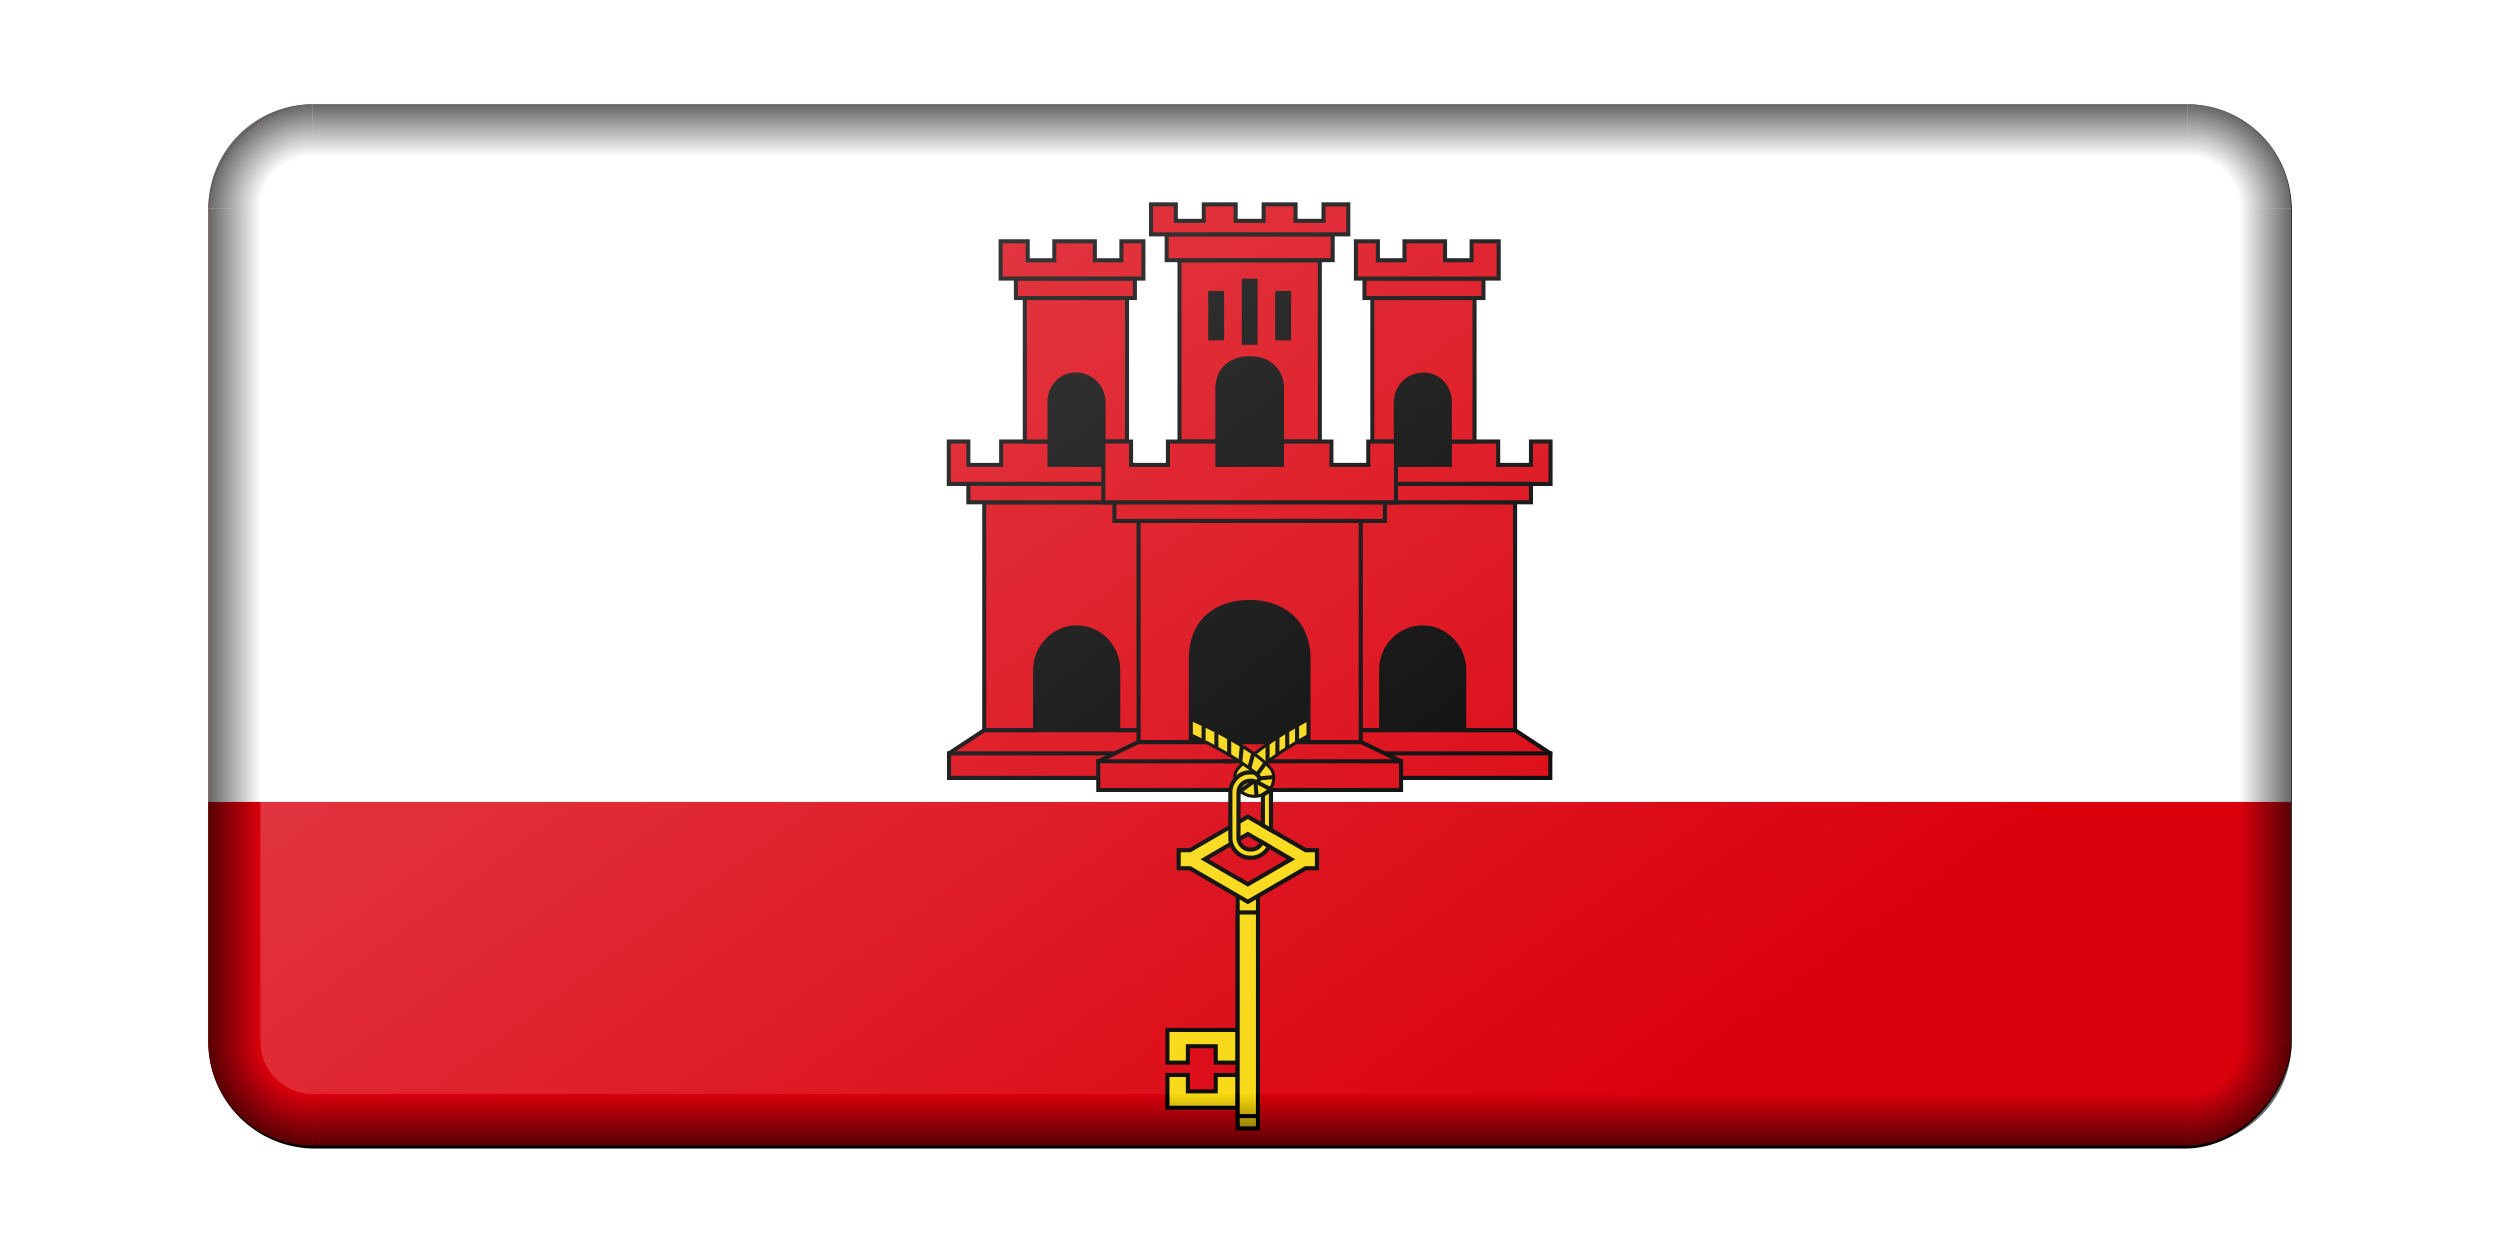 <?xml version="1.0" encoding="UTF-8" standalone="no"?>
<svg
   xmlns:dc="http://purl.org/dc/elements/1.1/"
   xmlns:cc="http://creativecommons.org/ns#"
   xmlns:rdf="http://www.w3.org/1999/02/22-rdf-syntax-ns#"
   xmlns:svg="http://www.w3.org/2000/svg"
   xmlns="http://www.w3.org/2000/svg"
   xmlns:xlink="http://www.w3.org/1999/xlink"
   xmlns:sodipodi="http://sodipodi.sourceforge.net/DTD/sodipodi-0.dtd"
   xmlns:inkscape="http://www.inkscape.org/namespaces/inkscape"
   viewBox="0 0 960 481.146"
   id="svg2"
   version="1.1"
   inkscape:version="0.91 r13725"
   sodipodi:docname="BevelledGibralter.svg"
   width="960"
   height="481.146">
  <sodipodi:namedview
     pagecolor="#ffffff"
     bordercolor="#666666"
     borderopacity="1"
     objecttolerance="10"
     gridtolerance="10"
     guidetolerance="10"
     inkscape:pageopacity="0"
     inkscape:pageshadow="2"
     inkscape:window-width="1600"
     inkscape:window-height="837"
     id="namedview4549"
     showgrid="true"
     fit-margin-top="0"
     fit-margin-left="0"
     fit-margin-right="0"
     fit-margin-bottom="0"
     inkscape:object-nodes="true"
     inkscape:snap-smooth-nodes="true"
     inkscape:object-paths="false"
     inkscape:snap-global="true"
     inkscape:zoom="1.1499999"
     inkscape:cx="480.00003"
     inkscape:cy="240.57315"
     inkscape:window-x="-8"
     inkscape:window-y="-8"
     inkscape:window-maximized="1"
     inkscape:current-layer="svg2" />
  <defs
     id="defs4">
    <linearGradient
       id="linearGradient6136">
      <stop
         style="stop-color:#000000;stop-opacity:0;"
         offset="0"
         id="stop6138" />
      <stop
         style="stop-color:#000000;stop-opacity:1;"
         offset="1"
         id="stop6140" />
    </linearGradient>
    <linearGradient
       id="linearGradient22506">
      <stop
         style="stop-color:#ffffff;stop-opacity:1;"
         offset="0"
         id="stop22508" />
      <stop
         style="stop-color:#ffffff;stop-opacity:0;"
         offset="1"
         id="stop22510" />
    </linearGradient>
    <linearGradient
       id="linearGradient22338">
      <stop
         style="stop-color:#000000;stop-opacity:0;"
         offset="0"
         id="stop22340" />
      <stop
         id="stop6129"
         offset="0.5"
         style="stop-color:#000000;stop-opacity:0;" />
      <stop
         style="stop-color:#000000;stop-opacity:1;"
         offset="1"
         id="stop22342" />
    </linearGradient>
    <filter
       style="color-interpolation-filters:sRGB"
       inkscape:label="Blur"
       id="filter23929">
      <feGaussianBlur
         stdDeviation="1 5"
         result="blur"
         id="feGaussianBlur23931" />
    </filter>
    <filter
       style="color-interpolation-filters:sRGB"
       inkscape:label="Blur"
       id="filter23980">
      <feGaussianBlur
         stdDeviation="2 2"
         result="blur"
         id="feGaussianBlur23982" />
    </filter>
    <filter
       style="color-interpolation-filters:sRGB"
       inkscape:label="Blur"
       id="filter23988">
      <feGaussianBlur
         stdDeviation="1 1"
         result="blur"
         id="feGaussianBlur23990" />
    </filter>
    <filter
       style="color-interpolation-filters:sRGB"
       inkscape:label="Blur"
       id="filter24008">
      <feGaussianBlur
         stdDeviation="1 1"
         result="blur"
         id="feGaussianBlur24010" />
    </filter>
    <filter
       style="color-interpolation-filters:sRGB"
       inkscape:label="Blur"
       id="filter24012">
      <feGaussianBlur
         stdDeviation="1 1"
         result="blur"
         id="feGaussianBlur24014" />
    </filter>
    <filter
       style="color-interpolation-filters:sRGB"
       inkscape:label="Blur"
       id="filter24016">
      <feGaussianBlur
         stdDeviation="1 1"
         result="blur"
         id="feGaussianBlur24018" />
    </filter>
    <filter
       style="color-interpolation-filters:sRGB"
       inkscape:label="Blur"
       id="filter24020">
      <feGaussianBlur
         stdDeviation="1 1"
         result="blur"
         id="feGaussianBlur24022" />
    </filter>
    <filter
       style="color-interpolation-filters:sRGB"
       inkscape:label="Blur"
       id="filter24024">
      <feGaussianBlur
         stdDeviation="1 1"
         result="blur"
         id="feGaussianBlur24026" />
    </filter>
    <filter
       style="color-interpolation-filters:sRGB"
       inkscape:label="Blur"
       id="filter24028">
      <feGaussianBlur
         stdDeviation="1 1"
         result="blur"
         id="feGaussianBlur24030" />
    </filter>
    <filter
       style="color-interpolation-filters:sRGB"
       inkscape:label="Blur"
       id="filter24032">
      <feGaussianBlur
         stdDeviation="1 1"
         result="blur"
         id="feGaussianBlur24034" />
    </filter>
    <filter
       style="color-interpolation-filters:sRGB"
       inkscape:label="Blur"
       id="filter24036">
      <feGaussianBlur
         stdDeviation="1 1"
         result="blur"
         id="feGaussianBlur24038" />
    </filter>
    <filter
       style="color-interpolation-filters:sRGB"
       inkscape:label="Blur"
       id="filter24052">
      <feGaussianBlur
         stdDeviation="1 1"
         result="blur"
         id="feGaussianBlur24054" />
    </filter>
    <filter
       style="color-interpolation-filters:sRGB"
       inkscape:label="Blur"
       id="filter24309">
      <feGaussianBlur
         stdDeviation="2 2"
         result="blur"
         id="feGaussianBlur24311" />
    </filter>
    <clipPath
       clipPathUnits="userSpaceOnUse"
       id="clipPath4532">
      <path
         inkscape:connector-curvature="0"
         id="path4534"
         d="M 18.75,-2.6189942e-4 A 18.75,18.75 0 0 0 0,18.75 L 0,381.25 a 18.75,18.75 0 0 0 18.75,18.75 l 562.5,0 a 18.75,18.75 0 0 0 18.75,-18.75 l 0,-362.5 A 18.75,18.75 0 0 0 581.25,-2.6189942e-4 l -562.5,0 z"
         style="fill:#00ffff;fill-opacity:1" />
    </clipPath>
    <radialGradient
       inkscape:collect="always"
       xlink:href="#linearGradient22338"
       id="radialGradient6127"
       cx="1070"
       cy="700.001"
       fx="1070"
       fy="700.001"
       r="40"
       gradientUnits="userSpaceOnUse"
       gradientTransform="matrix(-1,0,0,1,-170,-99.999)" />
    <linearGradient
       inkscape:collect="always"
       xlink:href="#linearGradient6136"
       id="linearGradient6142"
       x1="780"
       y1="373.334"
       x2="800"
       y2="373.334"
       gradientUnits="userSpaceOnUse"
       gradientTransform="translate(-2000,0)" />
    <linearGradient
       inkscape:collect="always"
       xlink:href="#linearGradient6136"
       id="linearGradient6152"
       x1="410"
       y1="620.001"
       x2="410"
       y2="640.001"
       gradientUnits="userSpaceOnUse"
       gradientTransform="translate(-2000,0)" />
    <radialGradient
       inkscape:collect="always"
       xlink:href="#linearGradient22338"
       id="radialGradient6156"
       gradientUnits="userSpaceOnUse"
       gradientTransform="translate(-3030,-99.999)"
       cx="1070"
       cy="700.001"
       fx="1070"
       fy="700.001"
       r="40" />
    <linearGradient
       inkscape:collect="always"
       xlink:href="#linearGradient6136"
       id="linearGradient6160"
       gradientUnits="userSpaceOnUse"
       x1="780"
       y1="373.334"
       x2="800"
       y2="373.334"
       gradientTransform="translate(1200,0)" />
    <linearGradient
       inkscape:collect="always"
       xlink:href="#linearGradient6136"
       id="linearGradient6164"
       gradientUnits="userSpaceOnUse"
       x1="410"
       y1="620.001"
       x2="410"
       y2="640.001"
       gradientTransform="translate(-2000.001,-880.002)" />
    <radialGradient
       inkscape:collect="always"
       xlink:href="#linearGradient22338"
       id="radialGradient6174"
       gradientUnits="userSpaceOnUse"
       gradientTransform="matrix(-1,0,0,-1,-170.001,980.001)"
       cx="1070"
       cy="700.001"
       fx="1070"
       fy="700.001"
       r="40" />
    <radialGradient
       inkscape:collect="always"
       xlink:href="#linearGradient22338"
       id="radialGradient6176"
       gradientUnits="userSpaceOnUse"
       gradientTransform="matrix(1,0,0,-1,-3030.001,980.001)"
       cx="1070"
       cy="700.001"
       fx="1070"
       fy="700.001"
       r="40" />
    <linearGradient
       inkscape:collect="always"
       xlink:href="#linearGradient22506"
       id="linearGradient6209"
       x1="2050"
       y1="-120.001"
       x2="2560"
       y2="-630.001"
       gradientUnits="userSpaceOnUse"
       gradientTransform="matrix(1,0,0,0.735,-4000,-164.49)" />
    <filter
       style="color-interpolation-filters:sRGB"
       inkscape:label="Blur"
       id="filter6223">
      <feGaussianBlur
         stdDeviation="2 2"
         result="blur"
         id="feGaussianBlur6225" />
    </filter>
    <filter
       style="color-interpolation-filters:sRGB"
       inkscape:label="Blur"
       id="filter12806">
      <feGaussianBlur
         stdDeviation="2 2"
         result="blur"
         id="feGaussianBlur12808" />
    </filter>
    <filter
       style="color-interpolation-filters:sRGB"
       inkscape:label="Blur"
       id="filter30942">
      <feGaussianBlur
         stdDeviation="2 2"
         result="blur"
         id="feGaussianBlur30944" />
    </filter>
    <filter
       style="color-interpolation-filters:sRGB"
       inkscape:label="Blur"
       id="filter30950">
      <feGaussianBlur
         stdDeviation="2 2"
         result="blur"
         id="feGaussianBlur30952" />
    </filter>
    <clipPath
       clipPathUnits="userSpaceOnUse"
       id="clipPath6709">
      <rect
         ry="25.6"
         transform="scale(1,-1)"
         y="-256"
         x="0"
         height="256"
         width="512"
         id="rect6711"
         style="fill:#d70000;fill-opacity:1" />
    </clipPath>
  </defs>
  <g
     id="g6713"
     transform="translate(80,-41.096)">
    <rect
       style="fill:#000000;fill-opacity:1;filter:url(#filter30950)"
       id="rect6199"
       width="800"
       height="400.955"
       x="-1000"
       y="-480.146"
       transform="matrix(1,0,0,-1,1000,2)"
       ry="40.955" />
    <g
       transform="matrix(1.562,0,0,1.562,0,81.146)"
       clip-path="url(#clipPath6709)"
       id="g4229">
      <rect
         style="fill:#da000c"
         y="0"
         x="0"
         width="512"
         height="256"
         id="rect4" />
      <rect
         style="fill:#ffffff"
         y="0"
         x="0"
         width="512"
         height="171.5"
         id="rect6" />
      <g
         style="stroke:#000000"
         id="g8">
        <g
           style="fill:#da000c;stroke-linecap:square"
           id="castle_half">
          <rect
             style="fill:#000000;stroke:none"
             width="64"
             height="43.993"
             x="196.571"
             y="116.303"
             id="rect11" />
          <path
             inkscape:connector-curvature="0"
             d="m 229.819,153.865 -39.069,0 -8.66,5.7 0,6.04 47.729,0"
             id="path13" />
          <path
             inkscape:connector-curvature="0"
             d="m 213.469,128.594 c 5.625,0 10.219,4.689 10.219,10.469 l 0,14.781 7.344,0 0,-56 -40.281,0 0,56 12.5,0 0,-14.781 c -1e-5,-5.554 4.515,-10.469 10.219,-10.469 z"
             id="path15" />
          <rect
             style="fill:#000000;stroke:none"
             width="18.523"
             height="33.959"
             x="204.528"
             y="59.962"
             id="rect17" />
          <path
             inkscape:connector-curvature="0"
             d="m 223,88.656 -16.209,0 0,-5.75 -11.885,0 0,5.75 -8.062,0 0,-5.75 -4.812,0 0,10.438 40.969,0 m -36.156,-0.038 34.97,0 0,4.538 -34.97,0 z"
             id="path19" />
          <path
             inkscape:connector-curvature="0"
             d="m 200.719,47.625 0,35.281 6.072,0 0,-9.688 c 0,-3.629 2.562,-6.599 6.146,-6.781 0.116,-0.006 0.227,0 0.344,0 3.746,-3e-6 6.781,3.035 6.781,6.781 l 0,9.688 5.781,0 0,-35.281 z"
             id="path21" />
          <path
             inkscape:connector-curvature="0"
             d="m 198.531,42.844 0,4.781 29.25,0 0,-4.781 z"
             id="path23" />
          <path
             inkscape:connector-curvature="0"
             d="m 194.781,33.688 0,9.156 35.094,0 0,-9.156 -5.406,0 0,4.656 -6.531,0 0,-4.656 -9.969,0 0,4.656 -6.531,0 0,-4.656 z"
             id="path25" />
          <path
             inkscape:connector-curvature="0"
             d="m 182.09,159.564 47.91,0"
             id="path27" />
          <path
             inkscape:connector-curvature="0"
             d="m 261,156.812 -32.438,0 -9.781,4.719 0,7.031 42.219,0"
             id="path29" />
          <path
             style="stroke-linecap:butt"
             inkscape:connector-curvature="0"
             d="m 218.771,161.519 43.229,0"
             id="path31" />
        </g>
        <use
           height="100%"
           width="100%"
           y="0"
           x="0"
           xlink:href="#castle_half"
           transform="matrix(-1,0,0,1,512,0)"
           id="use33" />
        <g
           style="fill:#f8d80e"
           id="g35">
          <g
             style="stroke-linecap:round"
             id="g37">
            <path
               style="stroke-width:0.768"
               inkscape:connector-curvature="0"
               d="m 273.297,150.031 c -2.654,0.883 -5.053,2.369 -7.469,3.753 -3.1,1.832 -6.107,3.827 -8.905,6.099 -0.985,0.649 -1.929,1.361 -2.689,2.273 -1.026,0.878 -2.065,2.055 -1.869,3.513 0.052,0.643 0.874,-0.755 1.414,-0.823 0.942,-0.541 2.084,-0.715 3.142,-0.471 1.271,-1.339 2.91,-2.236 4.325,-3.406 3.005,-2.242 6.237,-4.168 9.525,-5.961 1.148,-0.588 2.301,-1.186 3.525,-1.602 -0.333,-1.125 -0.667,-2.25 -1,-3.375 z"
               id="path39" />
            <path
               inkscape:connector-curvature="0"
               d="m 260.4,157.391 0,3.912"
               id="path41" />
            <path
               inkscape:connector-curvature="0"
               d="m 262.817,155.685 0,3.883"
               id="path43" />
            <path
               inkscape:connector-curvature="0"
               d="m 265.233,154.18 0,3.858"
               id="path45" />
            <path
               inkscape:connector-curvature="0"
               d="m 267.65,152.694 0,3.981"
               id="path47" />
            <path
               style="stroke-width:0.768"
               inkscape:connector-curvature="0"
               d="m 238.891,150.156 c -0.396,1.104 -0.792,2.208 -1.188,3.312 5.537,2.1 10.809,4.879 15.798,8.06 1.691,1.151 3.467,2.266 4.796,3.846 0.293,0.811 -0.514,1.489 -1.314,1.244 -0.732,-0.249 -1.454,-0.532 -2.226,-0.004 -1.106,0.503 -2.106,2.142 -0.426,2.691 2.315,1.555 6.082,0.879 7.195,-1.845 0.581,-1.401 0.619,-3.195 -0.508,-4.345 -2.063,-2.364 -4.797,-4.008 -7.421,-5.672 -4.689,-2.82 -9.573,-5.374 -14.706,-7.288 z"
               id="path49" />
            <path
               inkscape:connector-curvature="0"
               d="m 254.05,158.035 -0.312,3.339"
               id="path51" />
            <path
               inkscape:connector-curvature="0"
               d="m 256.832,159.739 -0.862,3.27"
               id="path53" />
            <path
               inkscape:connector-curvature="0"
               d="m 259.804,162.012 -1.809,2.537"
               id="path55" />
            <path
               inkscape:connector-curvature="0"
               d="m 260.715,168.181 -2.61,-1.4"
               id="path57" />
            <path
               inkscape:connector-curvature="0"
               d="m 261.528,165.429 -2.995,0.28"
               id="path59" />
            <path
               inkscape:connector-curvature="0"
               d="m 257.665,169.765 -0.205,-2.632"
               id="path61" />
            <path
               inkscape:connector-curvature="0"
               d="m 256.568,166.756 -2.473,1.822"
               id="path63" />
            <path
               inkscape:connector-curvature="0"
               d="m 244.677,152.937 0,3.115"
               id="path65" />
            <path
               inkscape:connector-curvature="0"
               d="m 250.963,156.244 0,3.534"
               id="path67" />
            <path
               inkscape:connector-curvature="0"
               d="m 247.82,154.593 0,3.319"
               id="path69" />
          </g>
          <path
             inkscape:connector-curvature="0"
             d="m 235.781,227.562 0,8.031 5.031,0 0,-4.031 6.844,0 0,4.031 5.406,0 0,-8.031 z m 0,11.062 0,8.062 17.281,0 0,-8.062 -5.406,0 0,4.031 -6.844,0 0,-4.031 z"
             id="path71" />
          <rect
             width="4.99"
             height="58.115"
             x="253.052"
             y="193.651"
             id="rect73" />
          <rect
             width="4.99"
             height="50.06"
             x="253.052"
             y="198.679"
             id="rect75" />
          <path
             style="stroke-width:1.024"
             inkscape:connector-curvature="0"
             d="m 255.547,179.406 10.625,6.188 -10.625,6.156 -10.625,-6.156 z m -14.219,3.969 -2.781,0 0,4.438 2.781,0 14.219,8.25 14.219,-8.25 2.781,0 0,-4.438 -2.781,0 -14.219,-8.25 z"
             id="path77" />
          <path
             style="stroke-width:1.024"
             inkscape:connector-curvature="0"
             d="m 255.344,164.281 c -2.419,0.339 -4.226,2.73 -4.094,5.134 0.009,3.738 -0.018,7.476 0.014,11.213 0.128,2.408 2.232,4.566 4.674,4.588 1.985,0.188 3.979,-0.972 4.812,-2.78 -0.573,-0.344 -1.146,-0.688 -1.719,-1.031 -0.444,1.184 -1.723,1.918 -2.969,1.781 -1.635,0.046 -2.959,-1.544 -2.812,-3.134 0.01,-3.713 -0.019,-7.428 0.015,-11.141 0.09,-1.515 1.535,-2.755 3.048,-2.6 0.626,-0.18 1.487,0.677 1.875,-0.062 0.584,-0.829 -0.414,-1.477 -0.969,-1.937 -0.613,-0.084 -1.254,-0.008 -1.875,-0.032 z m 5.781,3.906 c -0.396,0.746 -1.216,1.189 -1.875,1.58 l 0,7.513 c 0.667,0.385 1.333,0.771 2,1.156 -0.008,-3.204 0.015,-6.408 -0.012,-9.612 -0.032,-0.197 -0.008,-0.498 -0.113,-0.638 z"
             id="path79" />
        </g>
        <g
           style="fill:#da000c"
           id="g81">
          <rect
             style="fill:#000000;stroke:none"
             width="29.329"
             height="53.255"
             x="240.803"
             y="38.351"
             id="rect83" />
          <path
             inkscape:connector-curvature="0"
             d="m 238.75,38.375 0,44.562 9.312,0 0,-13.219 c 0,-3.049 1.953,-7.281 7.938,-7.281 5.985,0 7.938,4.232 7.938,7.281 l 0,13.219 9.312,0 0,-44.562 z m 15.812,5 2.875,0 0,15.25 -2.875,0 z m -8.25,3 2.906,0 0,11.156 -2.906,0 z m 16.469,0 2.906,0 0,11.156 -2.906,0 z"
             id="path85" />
          <path
             inkscape:connector-curvature="0"
             d="m 235.594,31.969 0,6.344 40.812,0 0,-6.344 z"
             id="path87" />
          <path
             inkscape:connector-curvature="0"
             d="m 231.75,24.594 0,7.375 48.5,0 0,-7.375 -6.094,0 0,4.062 -6.875,0 0,-4.062 -7.844,0 0,4.062 -6.875,0 0,-4.062 -7.844,0 0,4.062 -6.875,0 0,-4.062 z"
             id="path89" />
          <path
             inkscape:connector-curvature="0"
             d="m 222.75,97.844 0,4.594 66.5,0 0,-4.594 z"
             id="path91" />
          <path
             inkscape:connector-curvature="0"
             d="m 220.031,82.906 0,14.938 71.938,0 0,-14.938 -6.812,0 0,5.75 -9.062,0 0,-5.75 -12.156,0 0,5.75 -15.875,0 0,-5.75 -12.156,0 0,5.75 -9.062,0 0,-5.75 z"
             id="path93" />
          <path
             style="stroke-linejoin:round"
             inkscape:connector-curvature="0"
             d="m 228.688,102.438 0,54.344 12.844,0 0,-20.344 c 0,-9.583 6.396,-14.094 14.469,-14.094 7.759,0 14.469,4.511 14.469,14.094 l 0,20.344 12.844,0 0,-54.344 z"
             id="path95" />
        </g>
      </g>
    </g>
    <g
       transform="translate(2000.001,-158.854)"
       id="g12810">
      <g
         id="g12672">
        <path
           inkscape:connector-curvature="0"
           id="path5058"
           d="m -1200,600.001 a 40,40 0 0 1 -40,40 l 0,-20 a 20,20 0 0 0 20,-20 l 20,0 z"
           style="opacity:0.603;fill:url(#radialGradient6127);fill-opacity:1" />
        <rect
           ry="0"
           y="280.001"
           x="-1220.001"
           height="320"
           width="20.001"
           id="rect6134"
           style="opacity:0.603;fill:url(#linearGradient6142);fill-opacity:1" />
        <rect
           y="620.001"
           x="-1960"
           height="20"
           width="720"
           id="rect6144"
           style="opacity:0.603;fill:url(#linearGradient6152);fill-opacity:1" />
        <path
           style="opacity:0.603;fill:url(#radialGradient6156);fill-opacity:1"
           d="m -2000,600.001 a 40,40 0 0 0 40,40 l 0,-20 a 20,20 0 0 1 -20,-20 l -20,0 z"
           id="path6154"
           inkscape:connector-curvature="0" />
        <rect
           transform="scale(-1,1)"
           style="opacity:0.603;fill:url(#linearGradient6160);fill-opacity:1"
           id="rect6158"
           width="19.999"
           height="320"
           x="1980.001"
           y="280.001"
           ry="0" />
        <rect
           transform="scale(1,-1)"
           style="opacity:0.603;fill:url(#linearGradient6164);fill-opacity:1"
           id="rect6162"
           width="720"
           height="20"
           x="-1960.001"
           y="-260.001" />
        <path
           style="opacity:0.603;fill:url(#radialGradient6174);fill-opacity:1"
           d="m -1200.001,280.001 a 40,40 0 0 0 -40,-40 l 0,20 a 20,20 0 0 1 20,20 l 20,0 z"
           id="path6166"
           inkscape:connector-curvature="0" />
        <path
           inkscape:connector-curvature="0"
           id="path6168"
           d="m -2000.001,280.001 a 40,40 0 0 1 40,-40 l 0,20 a 20,20 0 0 0 -20,20 l -20,0 z"
           style="opacity:0.603;fill:url(#radialGradient6176);fill-opacity:1" />
      </g>
      <rect
         style="opacity:0.3;fill:url(#linearGradient6209);fill-opacity:1"
         id="rect6201"
         width="760"
         height="360"
         x="-1980"
         y="-620.001"
         ry="20"
         transform="scale(1,-1)" />
    </g>
  </g>
</svg>
